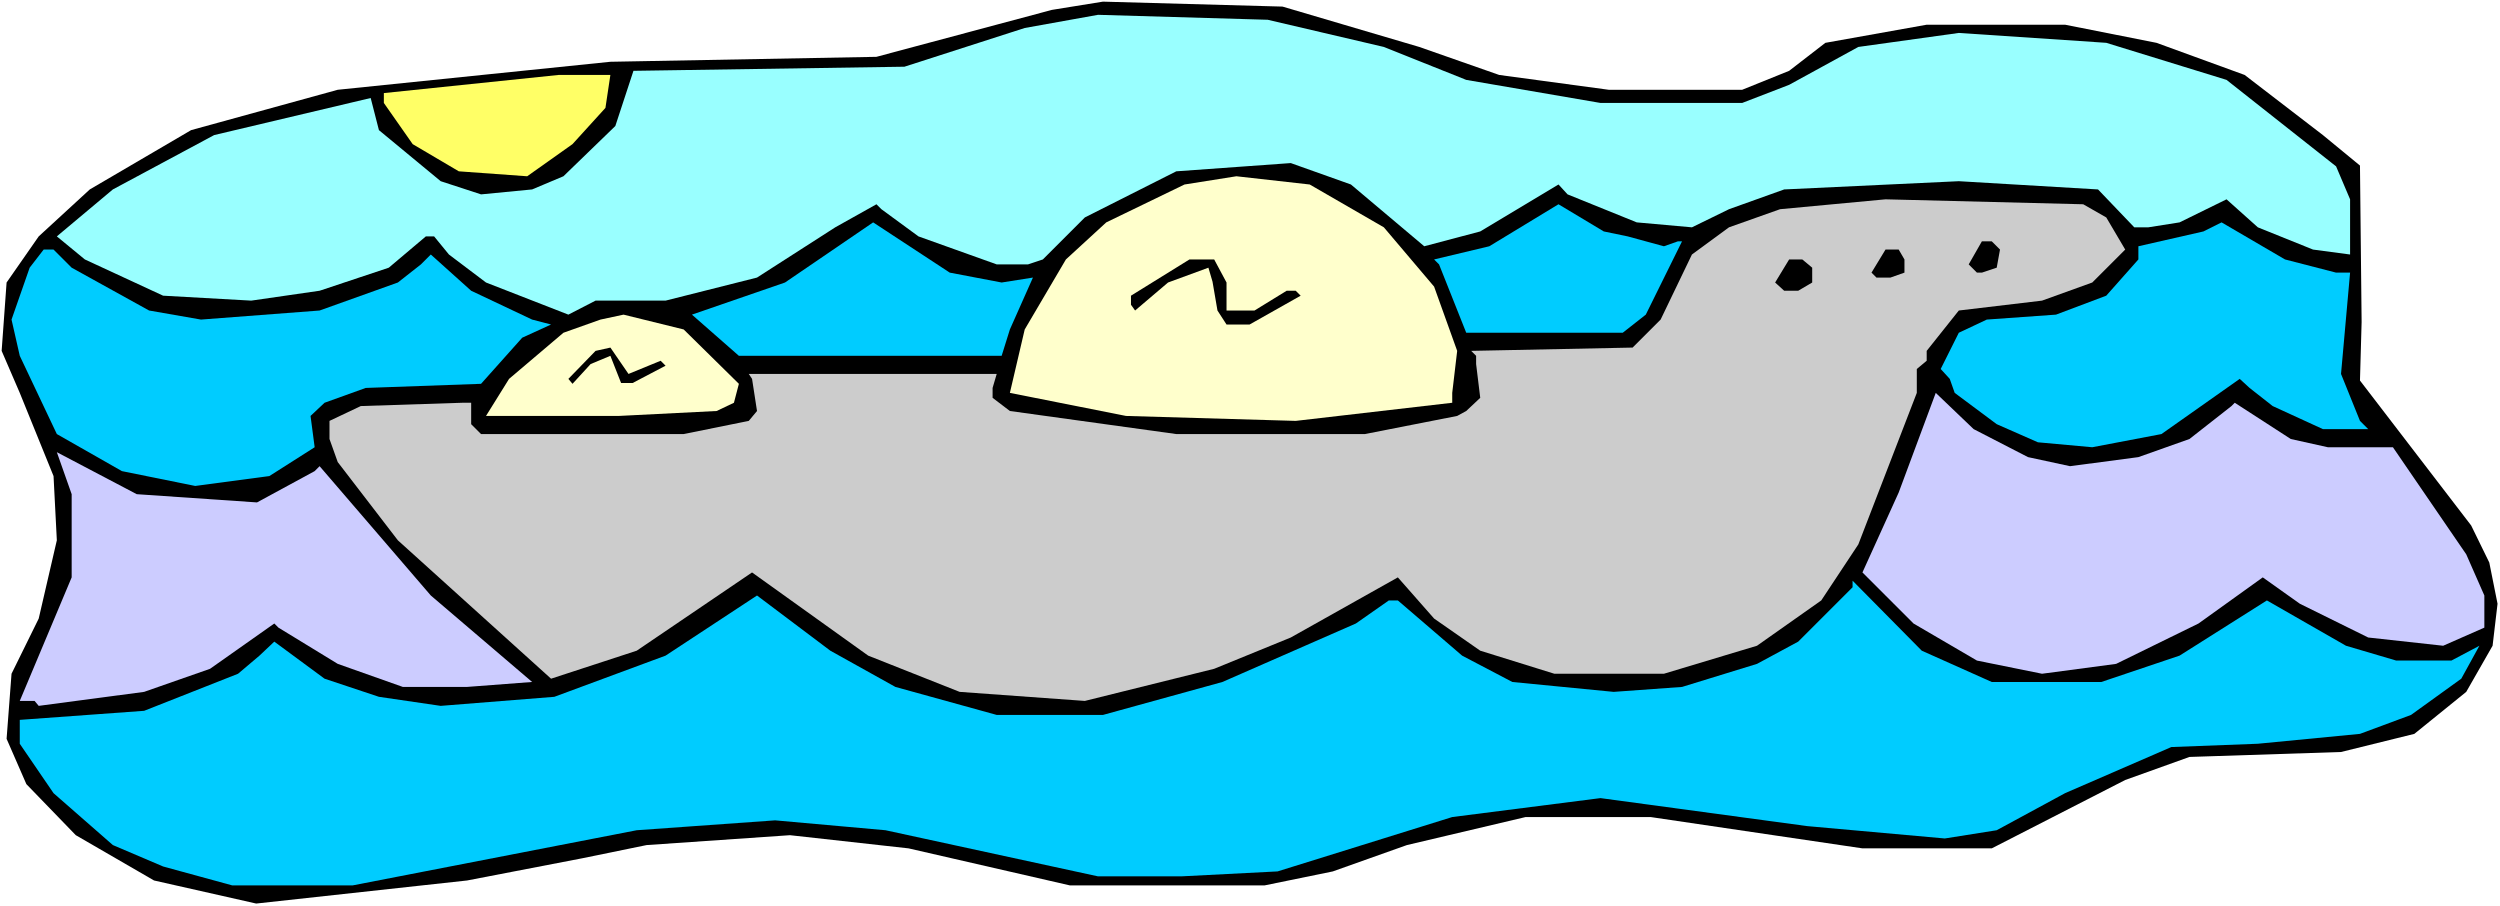 <?xml version="1.0" encoding="UTF-8" standalone="no"?>
<svg
   version="1.0"
   width="129.766mm"
   height="47.028mm"
   id="svg19"
   sodipodi:docname="Boat.wmf"
   xmlns:inkscape="http://www.inkscape.org/namespaces/inkscape"
   xmlns:sodipodi="http://sodipodi.sourceforge.net/DTD/sodipodi-0.dtd"
   xmlns="http://www.w3.org/2000/svg"
   xmlns:svg="http://www.w3.org/2000/svg">
  <rect width="100%" height="100%" fill="#808080" stroke="none"/>
  <sodipodi:namedview
     id="namedview19"
     pagecolor="#ffffff"
     bordercolor="#000000"
     borderopacity="0.25"
     inkscape:showpageshadow="2"
     inkscape:pageopacity="0.0"
     inkscape:pagecheckerboard="0"
     inkscape:deskcolor="#d1d1d1"
     inkscape:document-units="mm" />
  <defs
     id="defs1">
    <pattern
       id="WMFhbasepattern"
       patternUnits="userSpaceOnUse"
       width="6"
       height="6"
       x="0"
       y="0" />
  </defs>
  <path
     style="fill:#ffffff;fill-opacity:1;fill-rule:evenodd;stroke:none"
     d="M 0,177.743 H 490.455 V 0 H 0 Z"
     id="path1" />
  <path
     style="fill:#000000;fill-opacity:1;fill-rule:evenodd;stroke:none"
     d="m 278.436,9.21 15.675,5.494 21.493,2.909 h 26.179 l 9.211,-3.716 7.11,-5.494 19.877,-3.555 h 27.149 l 17.938,3.555 17.291,6.302 15.352,11.796 7.272,5.979 0.323,30.701 -0.323,11.472 21.816,28.439 3.555,7.271 1.616,8.079 -0.97,8.241 -5.171,9.049 -10.181,8.241 -14.382,3.555 -29.734,0.97 -12.605,4.524 -26.179,13.411 h -25.371 l -41.531,-6.14 h -24.563 l -23.27,5.494 -14.544,5.171 -13.413,2.747 h -38.138 l -31.674,-7.271 -23.27,-2.585 -28.118,1.939 -12.605,2.585 -22.624,4.363 -41.37,4.524 L 30.219,172.733 14.867,163.846 5.171,153.828 1.293,144.941 2.262,132.176 7.595,121.35 11.15,105.999 10.504,93.396 3.878,77.076 0.323,68.835 1.293,55.423 7.595,46.375 17.614,37.164 37.491,25.53 66.256,17.613 119.745,12.119 171.942,11.149 206.363,1.939 216.382,0.323 251.611,1.293 Z"
     id="path2" />
  <path
     style="fill:#99ffff;fill-opacity:1;fill-rule:evenodd;stroke:none"
     d="m 271.488,9.21 16.16,6.463 26.341,4.524 h 27.795 l 9.211,-3.555 13.574,-7.433 19.715,-2.747 28.926,1.939 23.594,7.271 21.493,16.966 2.747,6.463 V 49.93 L 453.772,48.96 442.945,44.597 l -6.141,-5.494 -9.211,4.524 -6.141,0.97 h -2.747 l -7.11,-7.433 -27.31,-1.616 -34.259,1.616 -10.827,3.878 -7.272,3.555 -10.827,-0.97 -13.574,-5.494 -1.778,-1.939 -15.352,9.21 -10.989,2.909 -14.382,-12.119 -11.797,-4.201 -22.462,1.616 -17.938,9.049 -8.242,8.241 -2.909,0.97 h -6.141 l -15.352,-5.494 -7.272,-5.332 -0.97,-0.97 -8.08,4.524 -15.352,9.857 -17.938,4.524 h -13.736 l -5.333,2.747 L 95.344,55.423 88.072,49.93 85.163,46.375 h -1.616 l -7.272,6.14 -13.574,4.524 -13.413,1.939 -17.291,-0.97 -15.352,-7.11 -5.494,-4.524 10.989,-9.21 19.877,-10.665 30.704,-7.271 1.616,6.302 12.12,10.018 7.918,2.585 10.019,-0.97 6.141,-2.585 10.181,-9.857 3.555,-10.826 53.166,-0.808 23.594,-7.594 14.382,-2.585 33.29,0.97 z"
     id="path3" />
  <path
     style="fill:#ffff66;fill-opacity:1;fill-rule:evenodd;stroke:none"
     d="m 118.776,21.168 -6.464,7.11 -8.888,6.302 -13.413,-0.97 -9.05,-5.332 -5.656,-8.079 v -1.939 l 34.259,-3.555 h 10.181 z"
     id="path4" />
  <path
     style="fill:#ffffcc;fill-opacity:1;fill-rule:evenodd;stroke:none"
     d="m 271.488,44.597 9.858,11.634 4.525,12.604 -0.97,8.241 v 1.939 L 254.197,82.57 220.907,81.6 l -22.786,-4.524 2.909,-12.442 8.08,-13.735 7.918,-7.271 15.352,-7.433 10.181,-1.616 14.382,1.616 z"
     id="path5" />
  <path
     style="fill:#cccccc;fill-opacity:1;fill-rule:evenodd;stroke:none"
     d="m 413.211,42.658 3.717,6.302 -6.464,6.463 -9.858,3.555 -16.322,1.939 -6.302,7.918 v 1.939 l -1.939,1.616 v 4.686 l -11.474,29.731 -7.272,10.988 -12.605,8.887 -18.261,5.494 h -21.493 l -14.544,-4.524 -9.05,-6.302 -7.11,-8.079 -21.008,11.796 -15.029,6.14 -25.371,6.302 -24.563,-1.777 -17.938,-7.11 -22.786,-16.32 -22.624,15.351 -16.806,5.494 L 78.053,105.999 66.256,90.649 64.64,86.124 V 82.57 L 70.781,79.661 90.657,79.015 h 1.778 v 4.201 l 1.939,1.939 h 39.754 l 12.766,-2.585 1.616,-1.939 -0.97,-6.302 -0.646,-0.97 h 48.642 l -0.808,2.747 v 1.939 l 3.394,2.585 32.643,4.524 H 267.771 L 285.87,81.6 l 1.778,-0.97 2.747,-2.585 -0.808,-6.625 v -1.616 l -0.97,-0.97 31.674,-0.646 5.494,-5.494 6.141,-12.765 7.272,-5.332 10.019,-3.555 20.685,-1.939 38.784,0.97 z"
     id="path6" />
  <path
     style="fill:#00ccff;fill-opacity:1;fill-rule:evenodd;stroke:none"
     d="m 319.321,46.375 7.11,1.939 2.747,-0.97 h 0.808 l -7.11,14.381 -4.525,3.555 h -30.704 l -5.333,-13.411 -0.97,-0.97 10.827,-2.585 13.574,-8.241 8.888,5.332 z"
     id="path7" />
  <path
     style="fill:#00ccff;fill-opacity:1;fill-rule:evenodd;stroke:none"
     d="m 196.505,55.423 6.141,-0.97 -4.525,10.18 -1.616,5.171 h -51.55 l -9.211,-8.079 18.261,-6.302 17.291,-11.796 15.029,9.857 z"
     id="path8" />
  <path
     style="fill:#00ccff;fill-opacity:1;fill-rule:evenodd;stroke:none"
     d="m 458.297,53.484 h 2.747 l -1.778,19.875 3.717,9.21 1.616,1.616 h -8.888 l -9.858,-4.524 -4.525,-3.555 -1.939,-1.777 -15.352,10.826 -13.574,2.585 -10.666,-0.97 -8.08,-3.555 -8.242,-6.14 -0.97,-2.747 -1.778,-1.939 3.555,-7.11 5.494,-2.585 13.574,-0.97 9.858,-3.716 6.302,-7.11 v -2.585 l 12.766,-2.909 3.555,-1.777 12.443,7.271 z"
     id="path9" />
  <path
     style="fill:#000000;fill-opacity:1;fill-rule:evenodd;stroke:none"
     d="m 392.364,48.96 -0.646,3.555 -2.909,0.97 h -0.97 l -1.616,-1.616 2.586,-4.524 h 1.939 z"
     id="path10" />
  <path
     style="fill:#00ccff;fill-opacity:1;fill-rule:evenodd;stroke:none"
     d="m 14.059,52.515 15.19,8.402 10.181,1.777 23.27,-1.777 15.352,-5.494 4.525,-3.555 1.939,-1.939 7.918,7.11 11.958,5.655 3.717,0.97 -5.656,2.585 -8.08,9.049 -22.624,0.808 -8.08,2.909 L 60.923,81.6 61.731,87.74 52.843,93.396 38.299,95.335 23.917,92.426 11.15,85.155 3.878,69.804 2.262,62.695 5.818,52.515 8.565,48.96 h 1.939 z"
     id="path11" />
  <path
     style="fill:#000000;fill-opacity:1;fill-rule:evenodd;stroke:none"
     d="m 373.619,50.899 v 2.585 l -2.747,0.97 h -2.747 l -0.97,-0.97 2.747,-4.524 h 2.586 z"
     id="path12" />
  <path
     style="fill:#000000;fill-opacity:1;fill-rule:evenodd;stroke:none"
     d="m 240.622,55.423 v 5.494 h 5.494 l 6.302,-3.878 h 1.778 l 0.97,0.97 -10.019,5.655 h -4.525 l -1.778,-2.747 -0.97,-5.655 -0.808,-2.747 -7.918,2.909 -6.464,5.494 -0.808,-1.131 v -1.777 l 11.474,-7.11 h 4.848 z"
     id="path13" />
  <path
     style="fill:#000000;fill-opacity:1;fill-rule:evenodd;stroke:none"
     d="m 355.52,52.515 v 2.909 l -2.747,1.616 h -2.747 l -1.778,-1.616 2.747,-4.524 h 2.586 z"
     id="path14" />
  <path
     style="fill:#ffffcc;fill-opacity:1;fill-rule:evenodd;stroke:none"
     d="m 144.955,75.298 -0.97,3.716 -3.394,1.616 L 121.361,81.6 H 95.344 L 99.869,74.329 110.534,65.28 l 7.272,-2.585 4.525,-0.97 11.797,2.909 z"
     id="path15" />
  <path
     style="fill:#000000;fill-opacity:1;fill-rule:evenodd;stroke:none"
     d="m 129.603,70.774 0.97,0.97 -6.464,3.393 h -2.262 l -2.101,-5.332 -3.878,1.616 -3.555,3.878 -0.808,-0.97 5.333,-5.494 2.909,-0.646 3.555,5.171 z"
     id="path16" />
  <path
     style="fill:#ccccff;fill-opacity:1;fill-rule:evenodd;stroke:none"
     d="m 397.859,89.679 8.242,1.777 13.413,-1.777 10.019,-3.555 8.242,-6.463 0.646,-0.646 10.989,7.11 7.272,1.616 h 12.766 l 14.382,21.006 3.555,8.079 v 6.302 l -8.08,3.555 -14.706,-1.616 -13.413,-6.625 -7.272,-5.171 -12.605,9.049 -16.16,7.918 -14.544,1.939 -12.766,-2.585 -12.443,-7.271 -10.019,-10.018 7.11,-15.674 7.272,-19.552 7.434,7.11 z"
     id="path17" />
  <path
     style="fill:#ccccff;fill-opacity:1;fill-rule:evenodd;stroke:none"
     d="m 50.419,98.566 11.312,-6.14 0.97,-0.97 21.816,25.369 19.877,16.966 -12.766,0.97 H 79.022 l -12.766,-4.524 -11.635,-7.11 -0.808,-0.808 -12.605,8.887 -12.928,4.524 -20.685,2.747 -0.808,-0.97 H 3.878 L 14.059,113.27 V 96.95 l -2.909,-8.241 15.675,8.241 z"
     id="path18" />
  <path
     style="fill:#00ccff;fill-opacity:1;fill-rule:evenodd;stroke:none"
     d="m 390.748,133.792 h 21.493 l 15.352,-5.171 17.13,-10.826 15.514,8.887 9.858,2.909 h 10.827 l 5.494,-2.909 -3.555,6.463 -9.858,7.11 -10.019,3.716 -20.038,1.939 -16.968,0.646 -20.846,9.049 -13.413,7.271 -10.181,1.616 -26.987,-2.424 -40.562,-5.494 -29.088,3.716 -34.259,10.665 -18.907,0.97 h -16.322 l -41.693,-9.049 -21.654,-1.939 -27.149,1.939 -55.752,10.826 H 45.571 L 31.997,169.987 22.139,165.785 10.504,155.606 3.878,145.911 v -4.686 l 24.402,-1.777 18.422,-7.271 4.202,-3.555 2.909,-2.747 9.858,7.271 10.666,3.555 12.12,1.777 22.301,-1.777 21.816,-8.079 17.938,-11.796 14.382,10.826 12.766,7.11 19.877,5.494 h 20.846 l 23.432,-6.463 26.179,-11.472 6.464,-4.524 h 1.778 l 12.605,10.826 9.858,5.171 19.877,1.939 13.413,-0.97 14.706,-4.524 8.08,-4.363 10.666,-10.665 v -1.293 l 13.574,13.735 z"
     id="path19" />
</svg>
